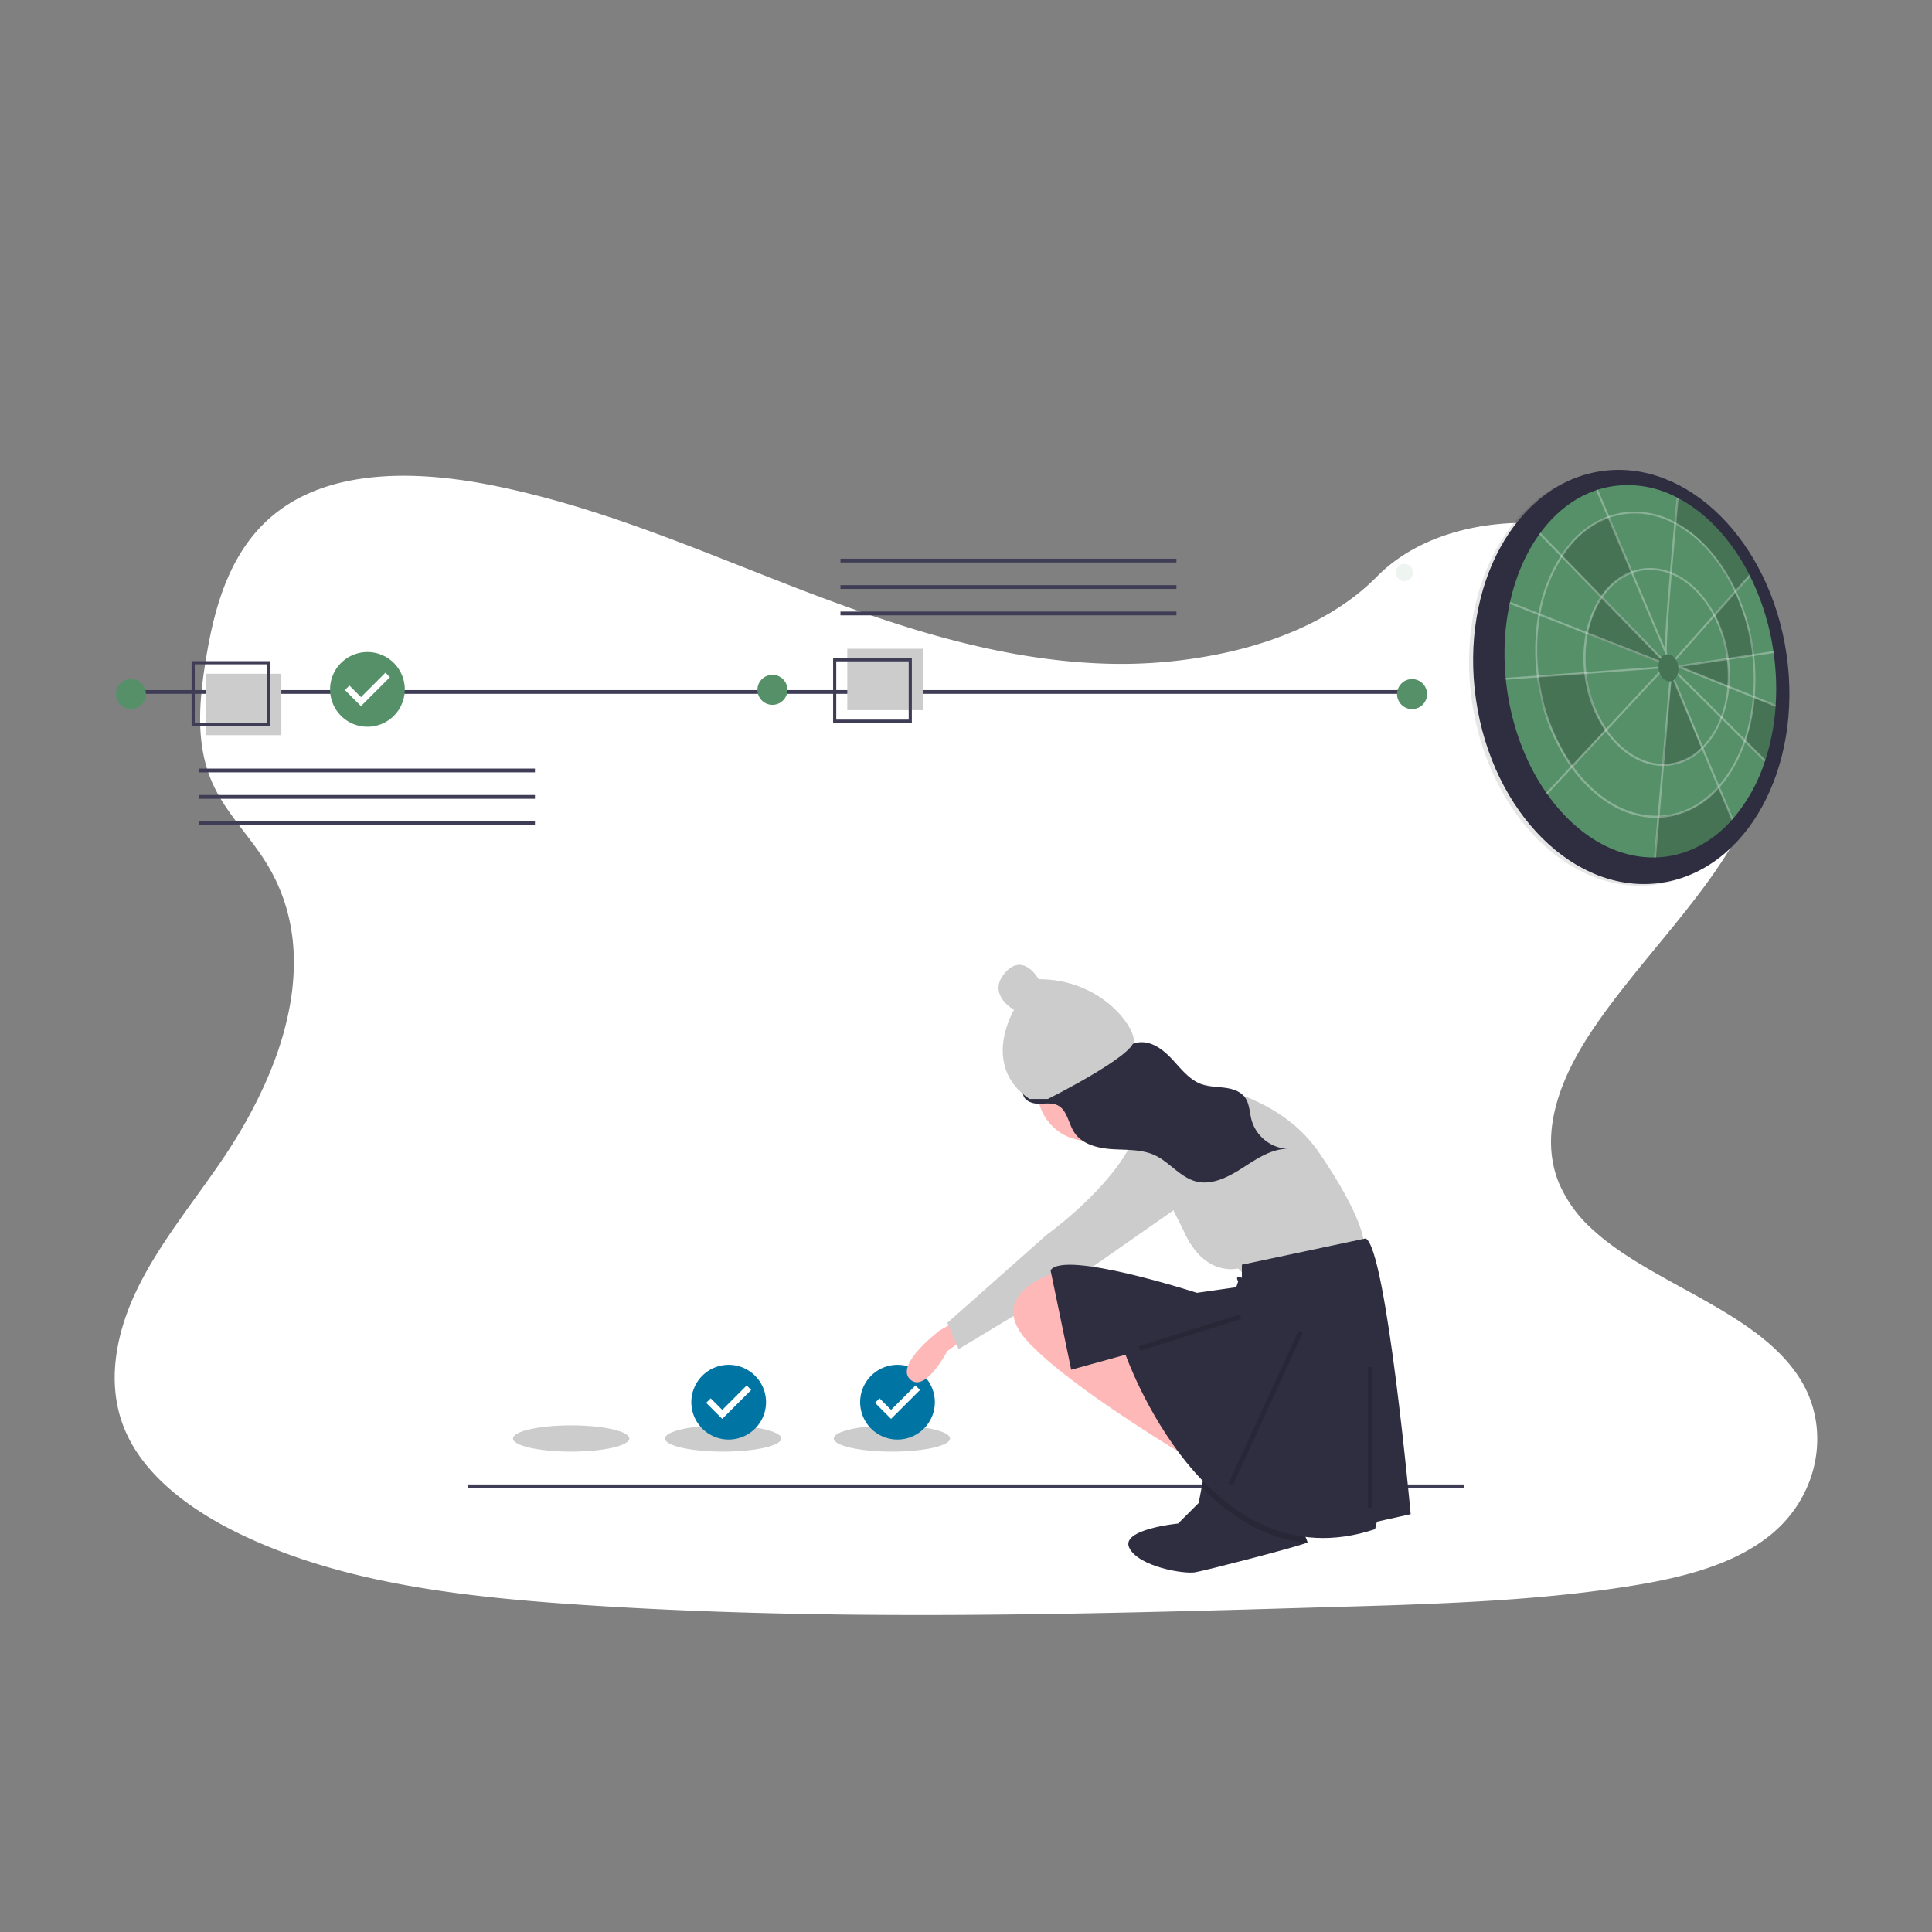 <svg xmlns="http://www.w3.org/2000/svg" xmlns:xlink="http://www.w3.org/1999/xlink" width="800" height="800" viewBox="0 0 800 800">
  <rect x="0" y="0" width="800" height="800" fill="#808080" stroke="none"/>
  <defs>
    <clipPath id="clip-_147">
      <rect width="800" height="800"/>
    </clipPath>
  </defs>
  <g id="_147" data-name="147" clip-path="url(#clip-_147)">
    <g id="Component_1_162" data-name="Component 1 – 162" transform="translate(47.512 197)">
      <path id="Path_168" data-name="Path 168" d="M798.2,560.6c-7.681,6.368-16.954,10.907-26.968,14.266q-2.186.747-4.434,1.4c-3.868,1.152-7.828,2.151-11.822,3.024-1.969.44-3.952.845-5.935,1.222-3.373.649-6.759,1.229-10.125,1.76-12.492,1.962-25.068,3.415-37.707,4.518q-5.845.517-11.7.929l-1.557.112-2.793.189-1.718.112c-2.612.175-5.223.328-7.828.475-10.439.587-20.893,1.013-31.346,1.4-7.681.265-15.285.489-22.924.7l-15.537.454-4.015.119-1.76.049q-6.9.209-13.812.4l-1.3.035-4.05.119-7.681.209-2.29.063-2.095.056c-48.761,1.313-97.557,2.269-146.289,1.857q-5.852-.042-11.7-.126c-36.185-.468-72.328-1.732-108.408-4.19-12.681-.866-25.445-1.913-38.14-3.359q-5.866-.663-11.7-1.445c-31.185-4.19-61.6-11.256-88.849-24.44-20.522-9.951-39.467-24.1-47.413-42.937-8.023-19.007-3.778-40.354,5.384-58.984s22.945-35.326,34.83-52.832c4.085-6.026,7.946-12.3,11.445-18.756.209-.391.426-.789.628-1.18q2.688-5.049,5.07-10.223h0q2.262-4.93,4.19-9.957.58-1.5,1.11-3c.042-.112.084-.223.119-.335s.091-.251.133-.377a129.277,129.277,0,0,0,5.265-19.461l.168-.922c.077-.44.154-.873.223-1.313s.133-.817.2-1.229h0a96.363,96.363,0,0,0,1.082-18.749v-.7a79.561,79.561,0,0,0-1.047-9.587h0c-.042-.272-.084-.538-.14-.8a75.079,75.079,0,0,0-3.68-13.337c-.07-.189-.147-.384-.223-.58a.784.784,0,0,0-.1-.258c-.524-1.334-1.082-2.653-1.7-3.973h0c-.1-.223-.209-.454-.314-.7h0c-.2-.426-.4-.852-.621-1.271h0q-1.473-3.01-3.282-5.942c-1.4-2.325-2.982-4.6-4.609-6.836l-.23-.314-.189-.265c-2.137-2.912-4.371-5.775-6.55-8.666-1.711-2.255-3.387-4.525-4.958-6.836l-.279-.419a69.654,69.654,0,0,1-5.083-8.749c-.293-.621-.58-1.243-.845-1.871-.475-1.1-.915-2.214-1.306-3.331-5.363-15.153-3.736-31.7-1.159-47.483,3.82-23.448,10.928-48.719,32.931-63.355,19.21-12.785,45.207-14.28,69.828-11.172,3.945.489,7.849,1.1,11.7,1.795l2.095.4c31.143,5.97,60.6,16.542,89.687,27.861,6.794,2.646,13.575,5.335,20.348,8.009Q384.373,165,392.32,168.1q9.182,3.575,18.5,6.983,5.824,2.137,11.7,4.19,9.42,3.275,18.965,6.222,6.759,2.095,13.589,3.945c21.647,5.893,43.852,9.978,66.581,10.767a203.394,203.394,0,0,0,51.54-4.776c3.945-.894,7.856-1.92,11.7-3.079a152.22,152.22,0,0,0,15.781-5.719c12.995-5.586,24.677-12.96,33.922-22.345l.077-.077c13.693-13.889,33.769-20.948,54.8-22.128a114.611,114.611,0,0,1,11.7-.063,116.1,116.1,0,0,1,42.372,9.916c33.266,15.083,54.78,47.015,53.16,78.905-2.353,46.422-47.106,82.055-73.808,122.667-1.885,2.863-3.68,5.817-5.349,8.833-.615,1.1-1.2,2.214-1.774,3.331-6.578,12.848-10.53,26.723-8.379,40.053a42.77,42.77,0,0,0,1.7,6.92c.328.985.7,1.969,1.11,2.947A54.81,54.81,0,0,0,724.093,434.6a94.977,94.977,0,0,0,8.54,6.941c24.915,18.113,61,29.537,76.943,54.284C822.913,516.348,817.983,544.174,798.2,560.6Z" transform="translate(-112.078 -122.422)" fill="#fff"/>
    </g>
    <g id="Group_335" data-name="Group 335" transform="translate(48 231.347)">
      <rect id="Rectangle_545" data-name="Rectangle 545" width="535.929" height="1.553" transform="translate(1.633 54.401)" fill="#3f3d56"/>
      <rect id="Rectangle_546" data-name="Rectangle 546" width="139.13" height="1.563" transform="translate(34.378 86.906)" fill="#3f3d56"/>
      <rect id="Rectangle_547" data-name="Rectangle 547" width="139.13" height="1.563" transform="translate(34.378 97.848)" fill="#3f3d56"/>
      <rect id="Rectangle_548" data-name="Rectangle 548" width="139.13" height="1.563" transform="translate(34.378 108.791)" fill="#3f3d56"/>
      <rect id="Rectangle_549" data-name="Rectangle 549" width="31.294" height="25.426" transform="translate(37.207 47.64)" fill="#ccc"/>
      <path id="Path_4377" data-name="Path 4377" d="M219.754,261.086h-32.6v-26.73h32.6Zm-31.294-1.3h29.99V235.66h-29.99Z" transform="translate(-155.816 -191.932)" fill="#3f3d56"/>
      <circle id="Ellipse_979" data-name="Ellipse 979" cx="6.214" cy="6.214" r="6.214" transform="translate(0 49.848)" fill="#569069"/>
      <circle id="Ellipse_980" data-name="Ellipse 980" cx="6.214" cy="6.214" r="6.214" transform="translate(530.492 49.848)" fill="#569069"/>
      <rect id="Rectangle_554" data-name="Rectangle 554" width="139.13" height="1.563" transform="translate(300.012 21.885)" fill="#3f3d56"/>
      <rect id="Rectangle_555" data-name="Rectangle 555" width="139.13" height="1.563" transform="translate(300.012 10.943)" fill="#3f3d56"/>
      <rect id="Rectangle_556" data-name="Rectangle 556" width="139.13" height="1.563" transform="translate(300.012)" fill="#3f3d56"/>
      <rect id="Rectangle_557" data-name="Rectangle 557" width="31.294" height="25.426" transform="translate(302.842 37.288)" fill="#ccc"/>
      <path id="Path_4379" data-name="Path 4379" d="M561.754,259.51h-32.6V232.78h32.6Zm-31.294-1.3h29.99V234.084h-29.99Z" transform="translate(-232.181 -191.58)" fill="#3f3d56"/>
      <circle id="Ellipse_981" data-name="Ellipse 981" cx="6.214" cy="6.214" r="6.214" transform="translate(265.635 48.079)" fill="#569069"/>
      <circle id="Ellipse_982" data-name="Ellipse 982" cx="13.981" cy="13.981" r="13.981" transform="translate(90.178 40.42)" fill="#fff"/>
      <path id="Path_4380" data-name="Path 4380" d="M276.447,229.5a15.467,15.467,0,1,0,15.467,15.467A15.467,15.467,0,0,0,276.447,229.5Zm-2.668,22.388-6.653-6.653,1.866-1.866,4.793,4.793L283.9,238.046l1.866,1.866Z" transform="translate(-172.3 -190.848)" fill="#569069"/>
      <ellipse id="Ellipse_983" data-name="Ellipse 983" cx="24.078" cy="5.437" rx="24.078" ry="5.437" transform="translate(297.242 358.871)" fill="#ccc"/>
      <circle id="Ellipse_984" data-name="Ellipse 984" cx="13.981" cy="13.981" r="13.981" transform="translate(309.669 335.57)" fill="#fff"/>
      <path id="Path_4381" data-name="Path 4381" d="M559.037,609.5A15.467,15.467,0,1,0,574.5,624.968,15.467,15.467,0,0,0,559.037,609.5Zm-2.668,22.388-6.653-6.653,1.866-1.866,4.793,4.793,10.117-10.117,1.866,1.866Z" transform="translate(-235.4 -275.698)" fill="#0075a3"/>
      <ellipse id="Ellipse_985" data-name="Ellipse 985" cx="24.078" cy="5.437" rx="24.078" ry="5.437" transform="translate(164.425 358.871)" fill="#ccc"/>
      <ellipse id="Ellipse_986" data-name="Ellipse 986" cx="24.078" cy="5.437" rx="24.078" ry="5.437" transform="translate(227.338 358.871)" fill="#ccc"/>
      <circle id="Ellipse_987" data-name="Ellipse 987" cx="13.981" cy="13.981" r="13.981" transform="translate(239.766 335.57)" fill="#fff"/>
      <path id="Path_4382" data-name="Path 4382" d="M469.038,609.5A15.467,15.467,0,1,0,484.5,624.968,15.467,15.467,0,0,0,469.038,609.5Zm-2.668,22.388-6.653-6.653,1.866-1.866,4.793,4.793,10.117-10.117,1.866,1.866Z" transform="translate(-215.304 -275.698)" fill="#0075a3"/>
      <rect id="Rectangle_558" data-name="Rectangle 558" width="412.433" height="1.553" transform="translate(145.784 383.337)" fill="#3f3d56"/>
      <path id="Path_4383" data-name="Path 4383" d="M760.736,695.853c0,.047-.148.124-.419.233-4.388,1.786-41.795,11.464-46.183,12.194-4.66.777-23.3-2.33-27.185-10.1s20.194-10.1,20.194-10.1l8.544-8.544,1.212-6.47,1.118-5.957L755.3,683.426S760.736,695.077,760.736,695.853Z" transform="translate(-267.32 -288.563)" fill="#2f2e41"/>
      <path id="Path_4384" data-name="Path 4384" d="M587.571,587.116l-5.437,3.107s-18.641,13.981-12.427,20.194,15.534-11.651,15.534-11.651l5.437-3.884Z" transform="translate(-240.953 -270.7)" fill="#ffb8b8"/>
      <circle id="Ellipse_988" data-name="Ellipse 988" cx="20.971" cy="20.971" r="20.971" transform="translate(381.57 199.133)" fill="#ffb8b8"/>
      <path id="Path_4385" data-name="Path 4385" d="M681.508,454.116s25.631,6.99,27.962,6.214L701.7,488.291s-21.748-14.757-25.631-14.757Z" transform="translate(-264.986 -241.002)" fill="#ffb8b8"/>
      <path id="Path_4386" data-name="Path 4386" d="M692.071,482.971s11.651-24.855,14.758-24.855,41.166,2.33,59.807,29.515,18.641,37.282,18.641,37.282L734.79,537.34l-1.553-1.553s-13.981,3.884-22.525-15.534Z" transform="translate(-268.559 -241.895)" fill="#ccc"/>
      <path id="Path_4387" data-name="Path 4387" d="M690.266,476.106s-15.534-1.553-26.408,16.311-32.622,33.4-32.622,33.4l-41.166,36.505,4.66,10.874,48.933-29.515,56.7-39.612S709.684,480.766,690.266,476.106Z" transform="translate(-245.783 -245.905)" fill="#ccc"/>
      <path id="Path_4388" data-name="Path 4388" d="M704.327,579.533l-3.884,59.03s-4.536-2.672-11.387-6.936c-16.505-10.276-46.439-29.826-58.517-43.55-13.958-15.86,3.184-24.474,9.926-27.084,1.515-.59,2.5-.878,2.5-.878Z" transform="translate(-253.631 -264.671)" fill="#ffb8b8"/>
      <path id="Path_4389" data-name="Path 4389" d="M769.467,695.853c0,.047-.148.124-.419.233-17.585-1.81-32.031-11.317-43.418-23.014l1.118-5.957,37.282,16.311S769.467,695.077,769.467,695.853Z" transform="translate(-276.052 -288.563)" opacity="0.15"/>
      <path id="Path_4390" data-name="Path 4390" d="M724.3,552.99v5.437s-3.107-1.553-1.553,1.553l-.777,2.33-16.311,2.33s-55.146-17.864-60.583-9.321l8.544,41.166,22.525-6.214s33.4,95.535,103.3,72.234l.777-3.107,13.981-3.107S784.1,546,775.558,542.116Z" transform="translate(-258.064 -260.652)" fill="#2f2e41"/>
      <line id="Line_20" data-name="Line 20" y2="58.253" transform="translate(519.381 334.793)" fill="none" stroke="#000" stroke-miterlimit="10" stroke-width="2" opacity="0.15"/>
      <line id="Line_21" data-name="Line 21" y1="13.204" x2="41.942" transform="translate(423.846 313.822)" fill="none" stroke="#000" stroke-miterlimit="10" stroke-width="2" opacity="0.15"/>
      <line id="Line_22" data-name="Line 22" y1="63.275" x2="29.071" transform="translate(461.571 320.035)" fill="none" stroke="#000" stroke-miterlimit="10" stroke-width="2" opacity="0.15"/>
      <path id="Path_4391" data-name="Path 4391" d="M667.3,443.063c3.55-2.29,7.063-5.121,11.211-5.527,5.442-.533,10.191,3.265,13.852,7.231s7.164,8.515,12.287,10.248c2.977,1.008,6.218.949,9.35,1.351s6.407,1.419,8.275,3.947c1.951,2.64,1.912,6.255,2.774,9.454a16.483,16.483,0,0,0,15.784,11.92c-6.86-.432-13.187,3.772-19.069,7.57s-12.7,7.508-19.372,5.975c-6.8-1.564-11.22-8.1-17.547-10.988-5.408-2.471-11.677-2.069-17.656-2.468s-12.486-2.052-15.678-7.087c-2.355-3.715-2.826-9.091-6.749-11.052-2.426-1.213-5.351-.621-8.089-.67s-5.943-1.324-6.258-4.061c7.051-3.848,14.034-7.91,21.183-11.559C656.011,445.094,663.878,447.669,667.3,443.063Z" transform="translate(-254.792 -237.289)" fill="#2f2e41"/>
      <path id="Path_4392" data-name="Path 4392" d="M637.76,451.8s35.624-17.811,35.624-24.173-13.995-25.445-39.44-25.445c0,0-6.361-11.45-13.995-2.544s3.817,15.267,3.817,15.267-13.995,22.9,6.361,36.9Z" transform="translate(-251.869 -228.081)" fill="#ccc"/>
    </g>
    <g id="Group_336" data-name="Group 336" transform="translate(-18174.48 -1133.177)">
      <ellipse id="Ellipse_480" data-name="Ellipse 480" cx="64.959" cy="86.105" rx="64.959" ry="86.105" transform="matrix(0.99, -0.143, 0.143, 0.99, 18771.646, 1338.237)" opacity="0.1"/>
      <ellipse id="Ellipse_481" data-name="Ellipse 481" cx="64.959" cy="86.105" rx="64.959" ry="86.105" transform="matrix(0.99, -0.143, 0.143, 0.99, 18773.328, 1337.542)" fill="#2f2e41"/>
      <path id="Path_1902" data-name="Path 1902" d="M275.42,401.285a92.723,92.723,0,0,1-4.439,23.439,69.536,69.536,0,0,1-13.4,24.089c-7.317,8.366-16.618,13.9-27.17,15.447a41.033,41.033,0,0,1-5.26.406c-28.536.39-55.187-29.268-60.934-69.162-6.073-42.325,13.642-80.251,44.1-84.6a43.351,43.351,0,0,1,26.366,4.8c11.976,6.179,22.569,17.545,29.983,32.227h0a103.056,103.056,0,0,1,9.845,31.707,105.2,105.2,0,0,1,.911,21.642Z" transform="translate(18634.344 1023.554)" fill="#569069"/>
      <path id="Path_1903" data-name="Path 1903" d="M247.275,409.262l-3.935,35.845s12.585-1.179,16.26-7.471L248,408.66Z" transform="translate(18619.342 1005.195)" fill="#569069"/>
      <path id="Path_1904" data-name="Path 1904" d="M247.275,409.262l-3.935,35.845s12.585-1.179,16.26-7.471L248,408.66Z" transform="translate(18619.342 1005.195)" opacity="0.2"/>
      <path id="Path_1905" data-name="Path 1905" d="M180.067,407.623l19.8-1.333s2.057,15.041,8.309,23.5l-14.057,15.284S179.538,421.851,180.067,407.623Z" transform="translate(18631.178 1005.638)" opacity="0.2"/>
      <rect id="Rectangle_195" data-name="Rectangle 195" width="68.471" height="0.813" transform="translate(18814.678 1461.474) rotate(-47)" fill="#fff" opacity="0.3"/>
      <path id="Path_1906" data-name="Path 1906" d="M85.475,306.385l-.065-.813,64.943-4.732.065.8Z" transform="translate(18712.533 1108.275)" fill="#fff" opacity="0.3"/>
      <path id="Path_1907" data-name="Path 1907" d="M280.845,349.1h0l-5.618,6.813c-13.894-26.593-25.488-28.089-25.488-28.089l1.122-10.959C262.854,323.047,273.447,334.413,280.845,349.1Z" transform="translate(18618.145 1022.362)" opacity="0.2"/>
      <path id="Path_1908" data-name="Path 1908" d="M211.036,366.9l25.642,26.829-1.8.756L205.06,382.762S207.45,373.225,211.036,366.9Z" transform="translate(18626.5 1013.004)" opacity="0.2"/>
      <rect id="Rectangle_196" data-name="Rectangle 196" width="0.813" height="66.471" transform="translate(18799.514 1383.178) rotate(-68.55)" fill="#fff" opacity="0.3"/>
      <path id="Path_1909" data-name="Path 1909" d="M250.79,401.959,271.7,399s1.472,8.65.691,11.179a1.893,1.893,0,0,1-.089.228Z" transform="translate(18617.949 1007.001)" opacity="0.2"/>
      <path id="Path_1910" data-name="Path 1910" d="M192.14,342.665s8.74-12.626,19.626-15.975l9.626,23.016s-9.382,3.472-12.667,10.4Z" transform="translate(18628.916 1020.523)" opacity="0.2"/>
      <path id="Path_1911" data-name="Path 1911" d="M239.576,381.487l-.7-.089c-.154,0-.325-.049-.439-.537l-28.658-67.8.748-.317,27.731,65.625c0-3.65.439-11.78,1.959-29.9,1.341-16,2.9-32.179,2.919-32.341l.813.081c-2.325,24.073-5.431,60.162-4.813,64.227Z" transform="translate(18625.617 1023.132)" fill="#fff" opacity="0.3"/>
      <rect id="Rectangle_197" data-name="Rectangle 197" width="0.813" height="71.926" transform="translate(18811.801 1354.386) rotate(-44.18)" fill="#fff" opacity="0.3"/>
      <path id="Path_1912" data-name="Path 1912" d="M269.87,374.389l8.756-9.919s8.317,20.512,7.382,26.61l-10.4,1.463S271.87,374.941,269.87,374.389Z" transform="translate(18614.381 1013.458)" opacity="0.2"/>
      <rect id="Rectangle_198" data-name="Rectangle 198" width="46.317" height="0.813" transform="translate(18867.936 1405.839) rotate(-48.39)" fill="#fff" opacity="0.3"/>
      <path id="Path_1913" data-name="Path 1913" d="M263.545,390.711l-.049-.431a.84.84,0,0,0-.057-.374c-.057-.122,0-.333-.065-.5a53.764,53.764,0,0,0-5.382-17.032c-.089-.171-.179-.341-.276-.512a1.776,1.776,0,0,0-.13-.244c-4.374-8.13-10.65-14.2-17.65-17.073-.26-.114-.52-.211-.813-.309a22.959,22.959,0,0,0-11.382-1.293,21.665,21.665,0,0,0-4.2,1.032,1.975,1.975,0,0,0-.309.106l-.463.171a26.642,26.642,0,0,0-12.016,9.854l-.089.13-.236.35h0a1.792,1.792,0,0,0-.138.2c-.341.512-.675,1.033-.992,1.577s-.6,1.041-.886,1.626a43.219,43.219,0,0,0-3.984,11.171c-.065.268-.122.545-.171.813a53.35,53.35,0,0,0-.634,15.87l.049.48a.9.9,0,0,0,.041.325c.057.447.114.894.179,1.341a52.365,52.365,0,0,0,8.211,21.8c.049.081.106.154.163.236s.2.3.317.447c.276.407.561.813.862,1.187,5.691,7.569,13.309,12.39,21.293,12.959.35,0,.707.041,1.065.049h.813a21.3,21.3,0,0,0,2.862-.219,23.642,23.642,0,0,0,12.919-6.5c.211-.2.423-.4.626-.61a35.3,35.3,0,0,0,7.6-11.984c.114-.276.22-.553.325-.813a48.325,48.325,0,0,0,2.715-12.1l.073-.854A55.051,55.051,0,0,0,263.545,390.711Zm-3.179,23.211c-.1.285-.2.569-.309.813a34.779,34.779,0,0,1-7.317,11.8c-.2.211-.406.423-.618.618a22.886,22.886,0,0,1-12.7,6.455,19.768,19.768,0,0,1-2.675.211h-.813c-8.35-.171-16.349-5.2-22.227-13.268l-.5-.707c-.163-.228-.317-.455-.463-.691a51.455,51.455,0,0,1-7.976-21.317c-.065-.431-.122-.862-.171-1.285,0-.276-.065-.545-.089-.813a52.544,52.544,0,0,1,.593-15.5c.049-.276.1-.545.163-.813a42.333,42.333,0,0,1,3.943-11.1l.537-.984c.382-.675.813-1.333,1.2-1.959.122-.187.244-.374.374-.553a1.33,1.33,0,0,1,.089-.138,25.943,25.943,0,0,1,11.756-9.7l.764-.285h0a21.586,21.586,0,0,1,8.577-1.13,23.327,23.327,0,0,1,6.593,1.48l.813.317c6.813,2.862,12.9,8.878,17.146,16.87.138.252.268.512.4.772a53.251,53.251,0,0,1,5.122,16.52l.073.5h0v.3c0,.1.041.333.057.5a53.657,53.657,0,0,1,.252,10.431v.26l-.049.594h0a47.082,47.082,0,0,1-2.537,11.8Z" transform="translate(18626.828 1015.656)" fill="#fff" opacity="0.3"/>
      <path id="Path_1914" data-name="Path 1914" d="M298.309,421.429a92.723,92.723,0,0,1-4.439,23.439l-8.349-8.447c2.276-3.431,3.675-18.211,3.675-18.211l.48.333C290.1,419.446,294.715,420.625,298.309,421.429Z" transform="translate(18611.455 1003.409)" opacity="0.2"/>
      <rect id="Rectangle_199" data-name="Rectangle 199" width="0.813" height="51.024" transform="matrix(0.705, -0.709, 0.709, 0.705, 18868.895, 1412.484)" fill="#fff" opacity="0.3"/>
      <path id="Path_1915" data-name="Path 1915" d="M213.117,316.056,171.41,299.194l40.926-6.154.122.8-37.983,5.707L213.418,315.3Z" transform="translate(18696.451 1109.734)" fill="#fff" opacity="0.3"/>
      <path id="Path_1916" data-name="Path 1916" d="M271.851,477.542c-7.317,8.366-16.618,13.9-27.171,15.447a41.049,41.049,0,0,1-5.26.407l1.707-17.073s15.634.236,24.691-12.382Z" transform="translate(18620.076 994.858)" opacity="0.2"/>
      <rect id="Rectangle_200" data-name="Rectangle 200" width="0.813" height="62.609" transform="matrix(0.922, -0.386, 0.386, 0.922, 18867.273, 1414.924)" fill="#fff" opacity="0.3"/>
      <rect id="Rectangle_201" data-name="Rectangle 201" width="73.251" height="0.813" transform="translate(18859.385 1488.189) rotate(-85.04)" fill="#fff" opacity="0.3"/>
      <path id="Path_1917" data-name="Path 1917" d="M269.442,383.77a5.684,5.684,0,0,0-.1-.813c-.073-.667-.163-1.333-.26-2a86.267,86.267,0,0,0-6.951-23.8v-.073l-.341-.724C255.832,343.8,247.117,334,237.206,328.616c-.2-.114-.4-.22-.6-.325l-.171-.089a34.829,34.829,0,0,0-21.138-3.862,32.52,32.52,0,0,0-5.943,1.439l-.764.276h0a38.5,38.5,0,0,0-16.561,12.48q-1.22,1.537-2.333,3.2c-.154.228-.309.455-.455.691a65.382,65.382,0,0,0-9.1,23.577c-.057.268-.106.537-.146.813a85.268,85.268,0,0,0-.577,25.057,5.713,5.713,0,0,0,.106.813c.041.276.1.772.154,1.163.089.626.187,1.26.293,1.878v.057c.4,2.439.894,4.8,1.48,7.13a.235.235,0,0,0,0,.073,78.861,78.861,0,0,0,11.984,26.577c.154.228.309.447.48.675a62.958,62.958,0,0,0,5.2,6.268c1.089,1.154,2.211,2.236,3.35,3.252,7.374,6.61,15.61,10.366,23.959,10.959.976.065,1.959.089,2.935.065h.341a4.623,4.623,0,0,0,.48,0,31.324,31.324,0,0,0,3.252-.293,35.26,35.26,0,0,0,21.138-11.667c.073-.073.138-.154.2-.228l.4-.439a52.033,52.033,0,0,0,7.211-10.748,62.735,62.735,0,0,0,3.317-7.748,21102.014,21102.014,0,0,1,.293-.862,74.461,74.461,0,0,0,3.61-17.439,1.225,1.225,0,0,1,.041-.382c.041-.13,0-.309.041-.463q.252-3.317.26-6.707A88.985,88.985,0,0,0,269.442,383.77Zm-.561,17.252a73.537,73.537,0,0,1-3.463,17.122q-.138.423-.293.813a62.248,62.248,0,0,1-3.4,8.016,51.153,51.153,0,0,1-6.845,10.276c-.187.228-.39.455-.594.675-5.854,6.5-13.008,10.569-20.943,11.7q-1.537.22-3.073.293h-.813c-9.26.2-18.512-3.634-26.675-11.049-1.033-.935-2.049-1.935-3.049-2.984a63.964,63.964,0,0,1-5.236-6.309l-.236-.341-.244-.341a81.2,81.2,0,0,1-13.536-35.227c-.057-.366-.106-.732-.154-1.1a1.106,1.106,0,0,0-.057-.423c-.057-.146,0-.252-.041-.382a84.553,84.553,0,0,1,.528-24.7l.146-.813a64.543,64.543,0,0,1,8.943-23.284q.122-.2.268-.415c.057-.1.122-.2.187-.285.715-1.081,1.472-2.122,2.252-3.114a37.788,37.788,0,0,1,16.39-12.406l.545-.2.228-.081a31.605,31.605,0,0,1,5.74-1.382,32.156,32.156,0,0,1,6.78-.244,35.641,35.641,0,0,1,14.13,4.171l.163.081.61.333a51.813,51.813,0,0,1,14.634,12.415,70.731,70.731,0,0,1,9.48,15.122c.041.073.073.154.106.228l.268.569h0a85.886,85.886,0,0,1,6.732,23.252c.1.667.187,1.325.268,1.992a1.386,1.386,0,0,0,.057.48c.057.163,0,.22,0,.333a86.115,86.115,0,0,1,.317,16.26Q268.93,400.591,268.881,401.022Z" transform="translate(18631.418 1021.02)" fill="#fff" opacity="0.3"/>
      <ellipse id="Ellipse_482" data-name="Ellipse 482" cx="4.089" cy="5.626" rx="4.089" ry="5.626" transform="matrix(0.99, -0.143, 0.143, 0.99, 18860.514, 1404.699)" fill="#569069"/>
      <ellipse id="Ellipse_483" data-name="Ellipse 483" cx="4.089" cy="5.626" rx="4.089" ry="5.626" transform="matrix(0.99, -0.143, 0.143, 0.99, 18860.514, 1404.699)" opacity="0.2"/>
      <circle id="Ellipse_492" data-name="Ellipse 492" cx="3.585" cy="3.585" r="3.585" transform="translate(18752.439 1366.66)" fill="#569069" opacity="0.1"/>
    </g>
  </g>
</svg>
